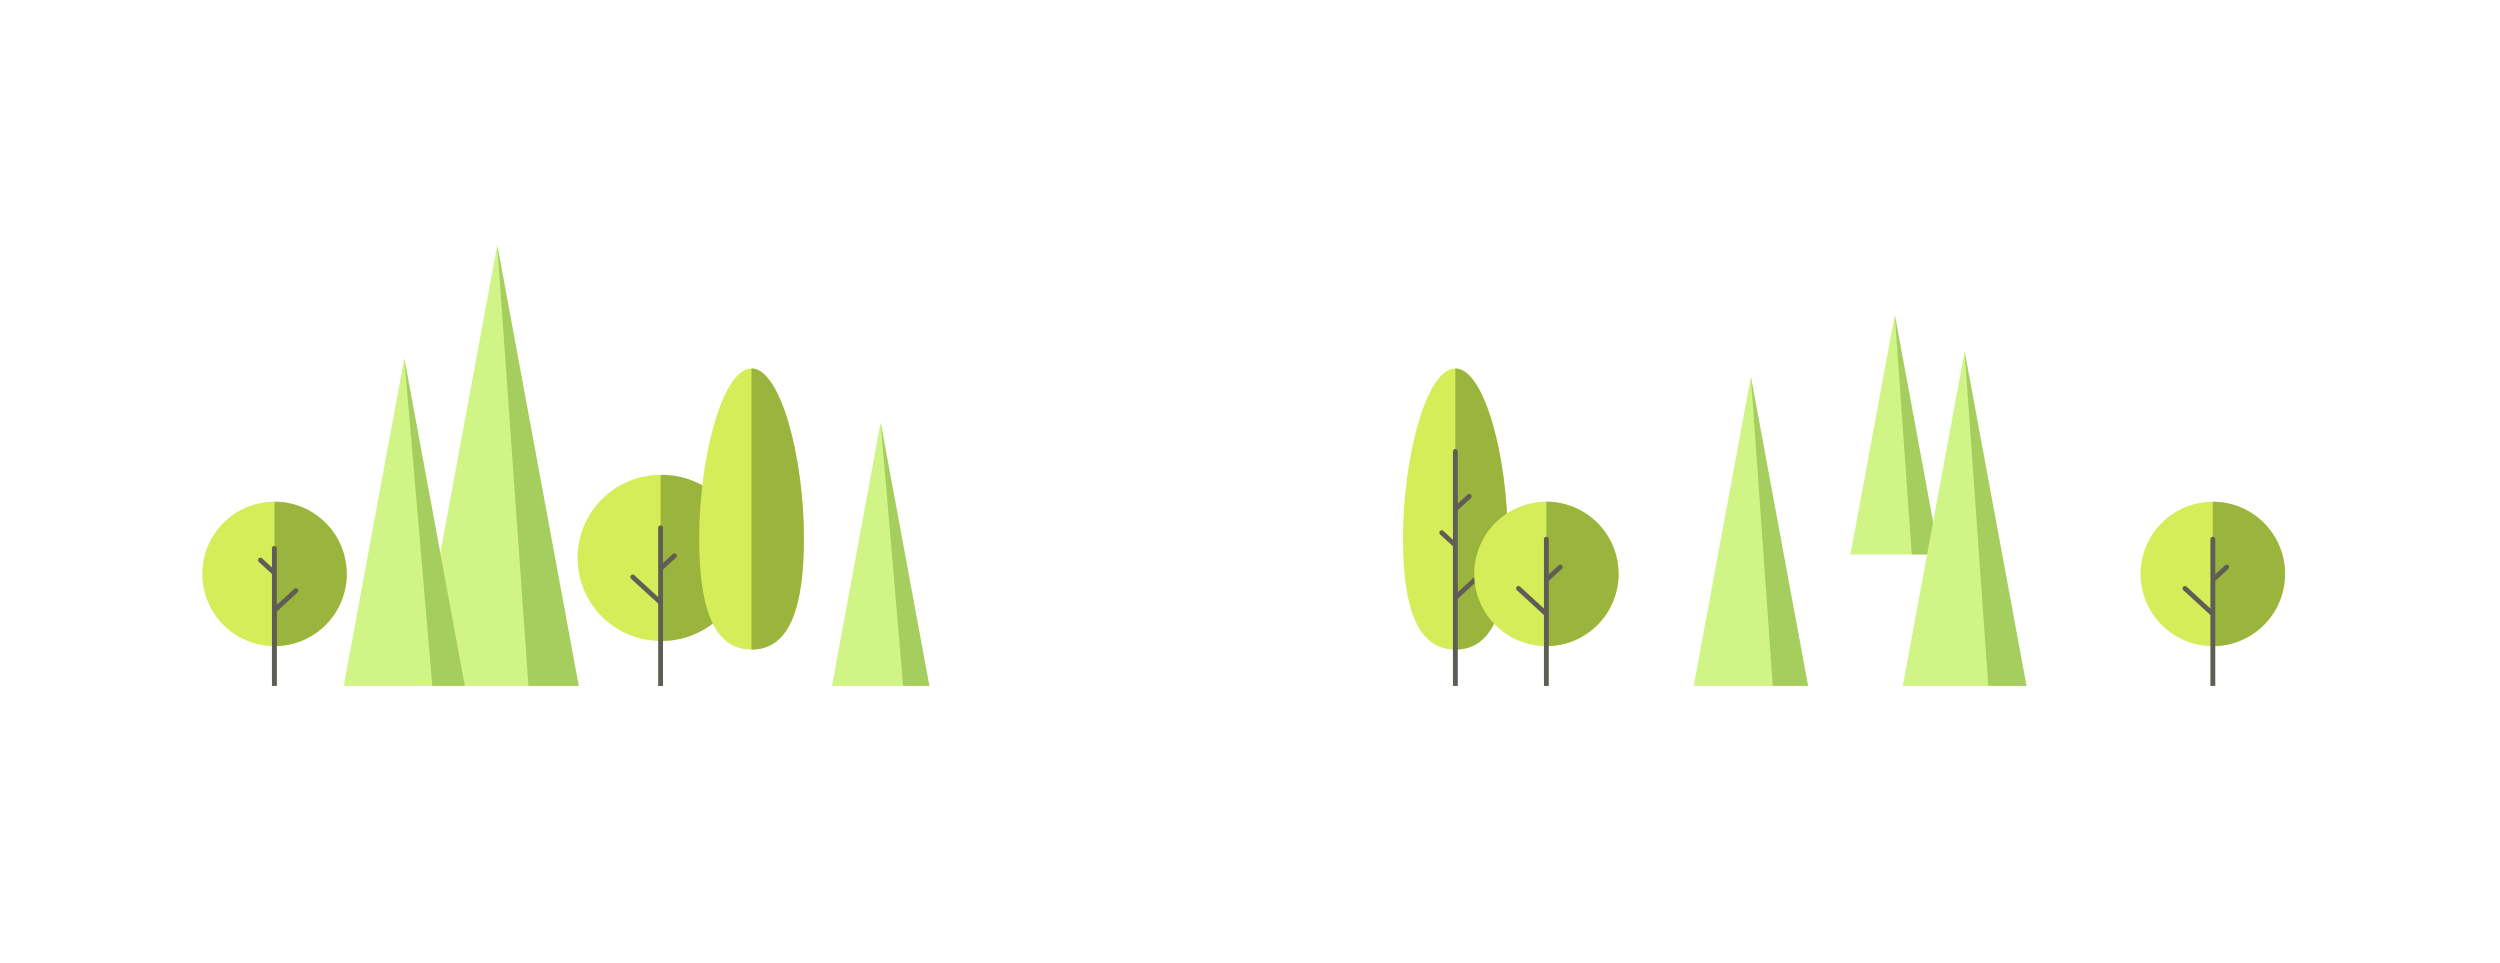 <?xml version="1.0" encoding="UTF-8"?> <svg xmlns="http://www.w3.org/2000/svg" id="Layer_1" data-name="Layer 1" viewBox="0 0 975.1 375.76"><defs><style>.cls-1{fill:#d4ed58;}.cls-1,.cls-2,.cls-4,.cls-5{fill-rule:evenodd;}.cls-2{fill:#9ab43e;}.cls-3{fill:#5f5d55;}.cls-4{fill:#d0f586;}.cls-5{fill:#a6ce5f;}</style></defs><path class="cls-1" d="M257.65,185.23a32.38,32.38,0,1,1-32.37,32.37,32.38,32.38,0,0,1,32.37-32.37Z"></path><path class="cls-2" d="M257.65,185.23a32.38,32.38,0,1,1,0,64.75V185.23Z"></path><path class="cls-3" d="M256.71,235.42l-10.56-9.68a.94.94,0,1,1,1.28-1.38l9.28,8.51V206a.95.95,0,1,1,1.89,0v13.6l3.82-3.51a1,1,0,0,1,1.33.05,1,1,0,0,1-.05,1.34l-5.1,4.67v45.43h-1.89V235.42Z"></path><polygon class="cls-4" points="193.95 95.65 225.73 267.53 162.16 267.53 193.95 95.65 193.95 95.65"></polygon><polygon class="cls-5" points="193.95 95.65 225.73 267.53 206.12 267.53 193.95 95.65 193.95 95.65"></polygon><path class="cls-1" d="M107.08,195.69a28.16,28.16,0,1,1-28.16,28.16,28.16,28.16,0,0,1,28.16-28.16Z"></path><polygon class="cls-4" points="157.69 139.79 181.31 267.53 134.07 267.53 157.69 139.79 157.69 139.79"></polygon><polygon class="cls-5" points="157.69 139.79 181.31 267.53 168.62 267.53 157.69 139.79 157.69 139.79"></polygon><path class="cls-2" d="M107.08,195.69a28.16,28.16,0,1,1,0,56.32V195.69Z"></path><path class="cls-1" d="M293.12,143.72c11.29,0,20.43,34.51,20.43,66.4s-8,43.23-20.43,43.23S272.7,242,272.7,210.12s9.14-66.4,20.42-66.4Z"></path><path class="cls-2" d="M293.12,143.72c11.29,0,20.43,34.51,20.43,66.4s-8,43.23-20.43,43.23V143.72Z"></path><path class="cls-3" d="M108,238.48l8-7.38a.94.94,0,1,0-1.27-1.38l-6.77,6.2V213.81a.95.95,0,0,0-1.89,0v7.49l-3.82-3.51a.94.94,0,0,0-1.28,1.39l5.1,4.68v43.67H108v-29Z"></path><polygon class="cls-4" points="343.48 164.79 362.48 267.53 324.49 267.53 343.48 164.79 343.48 164.79"></polygon><polygon class="cls-5" points="343.48 164.79 362.48 267.53 352.27 267.53 343.48 164.79 343.48 164.79"></polygon><polygon class="cls-4" points="739.04 122.8 756.32 216.26 721.75 216.26 739.04 122.8 739.04 122.8"></polygon><polygon class="cls-5" points="739.04 122.8 756.32 216.26 745.65 216.26 739.04 122.8 739.04 122.8"></polygon><path class="cls-1" d="M863.09,195.7a28.16,28.16,0,1,1-28.16,28.16,28.16,28.16,0,0,1,28.16-28.16Z"></path><path class="cls-2" d="M863.09,195.7a28.16,28.16,0,1,1,0,56.32V195.7Z"></path><path class="cls-3" d="M862.15,239.9l-10.56-9.69a.94.94,0,1,1,1.28-1.38l9.28,8.51V210.42a.95.95,0,1,1,1.89,0V224l3.82-3.51a.94.94,0,1,1,1.28,1.39l-5.1,4.67v41h-1.89V239.9Z"></path><path class="cls-1" d="M567.65,143.72c11.28,0,20.43,34.51,20.43,66.4s-8,43.23-20.43,43.23S547.22,242,547.22,210.12s9.14-66.4,20.43-66.4Z"></path><path class="cls-2" d="M567.65,143.72c11.28,0,20.43,34.51,20.43,66.4s-8,43.23-20.43,43.23V143.72Z"></path><path class="cls-3" d="M568.59,267.53H566.7V213.06l-5-4.59a.94.94,0,1,1,1.27-1.39l3.74,3.43V176a.95.95,0,0,1,1.89,0v20.42l3.83-3.51a.94.94,0,1,1,1.27,1.39l-5.1,4.68v32l9.28-8.51a.94.94,0,0,1,1.28,1.39l-10.56,9.68v34Z"></path><path class="cls-1" d="M603.14,195.7A28.16,28.16,0,1,1,575,223.86a28.16,28.16,0,0,1,28.16-28.16Z"></path><path class="cls-2" d="M603.14,195.7a28.16,28.16,0,1,1,0,56.32V195.7Z"></path><path class="cls-3" d="M602.2,239.9l-10.56-9.69a.94.94,0,0,1,1.28-1.38l9.28,8.51V210.42a.95.95,0,1,1,1.89,0V224l3.82-3.51a.94.94,0,1,1,1.28,1.39l-5.1,4.67v41H602.2V239.9Z"></path><polygon class="cls-4" points="682.91 146.96 705.21 267.52 660.62 267.52 682.91 146.96 682.91 146.96"></polygon><polygon class="cls-5" points="682.91 146.96 705.21 267.52 691.45 267.52 686.68 200.07 682.91 146.96 682.91 146.96"></polygon><polygon class="cls-4" points="766.28 137.11 790.4 267.53 742.16 267.53 766.28 137.11 766.28 137.11"></polygon><polygon class="cls-5" points="766.28 137.11 790.4 267.53 775.51 267.53 766.28 137.11 766.28 137.11"></polygon></svg> 